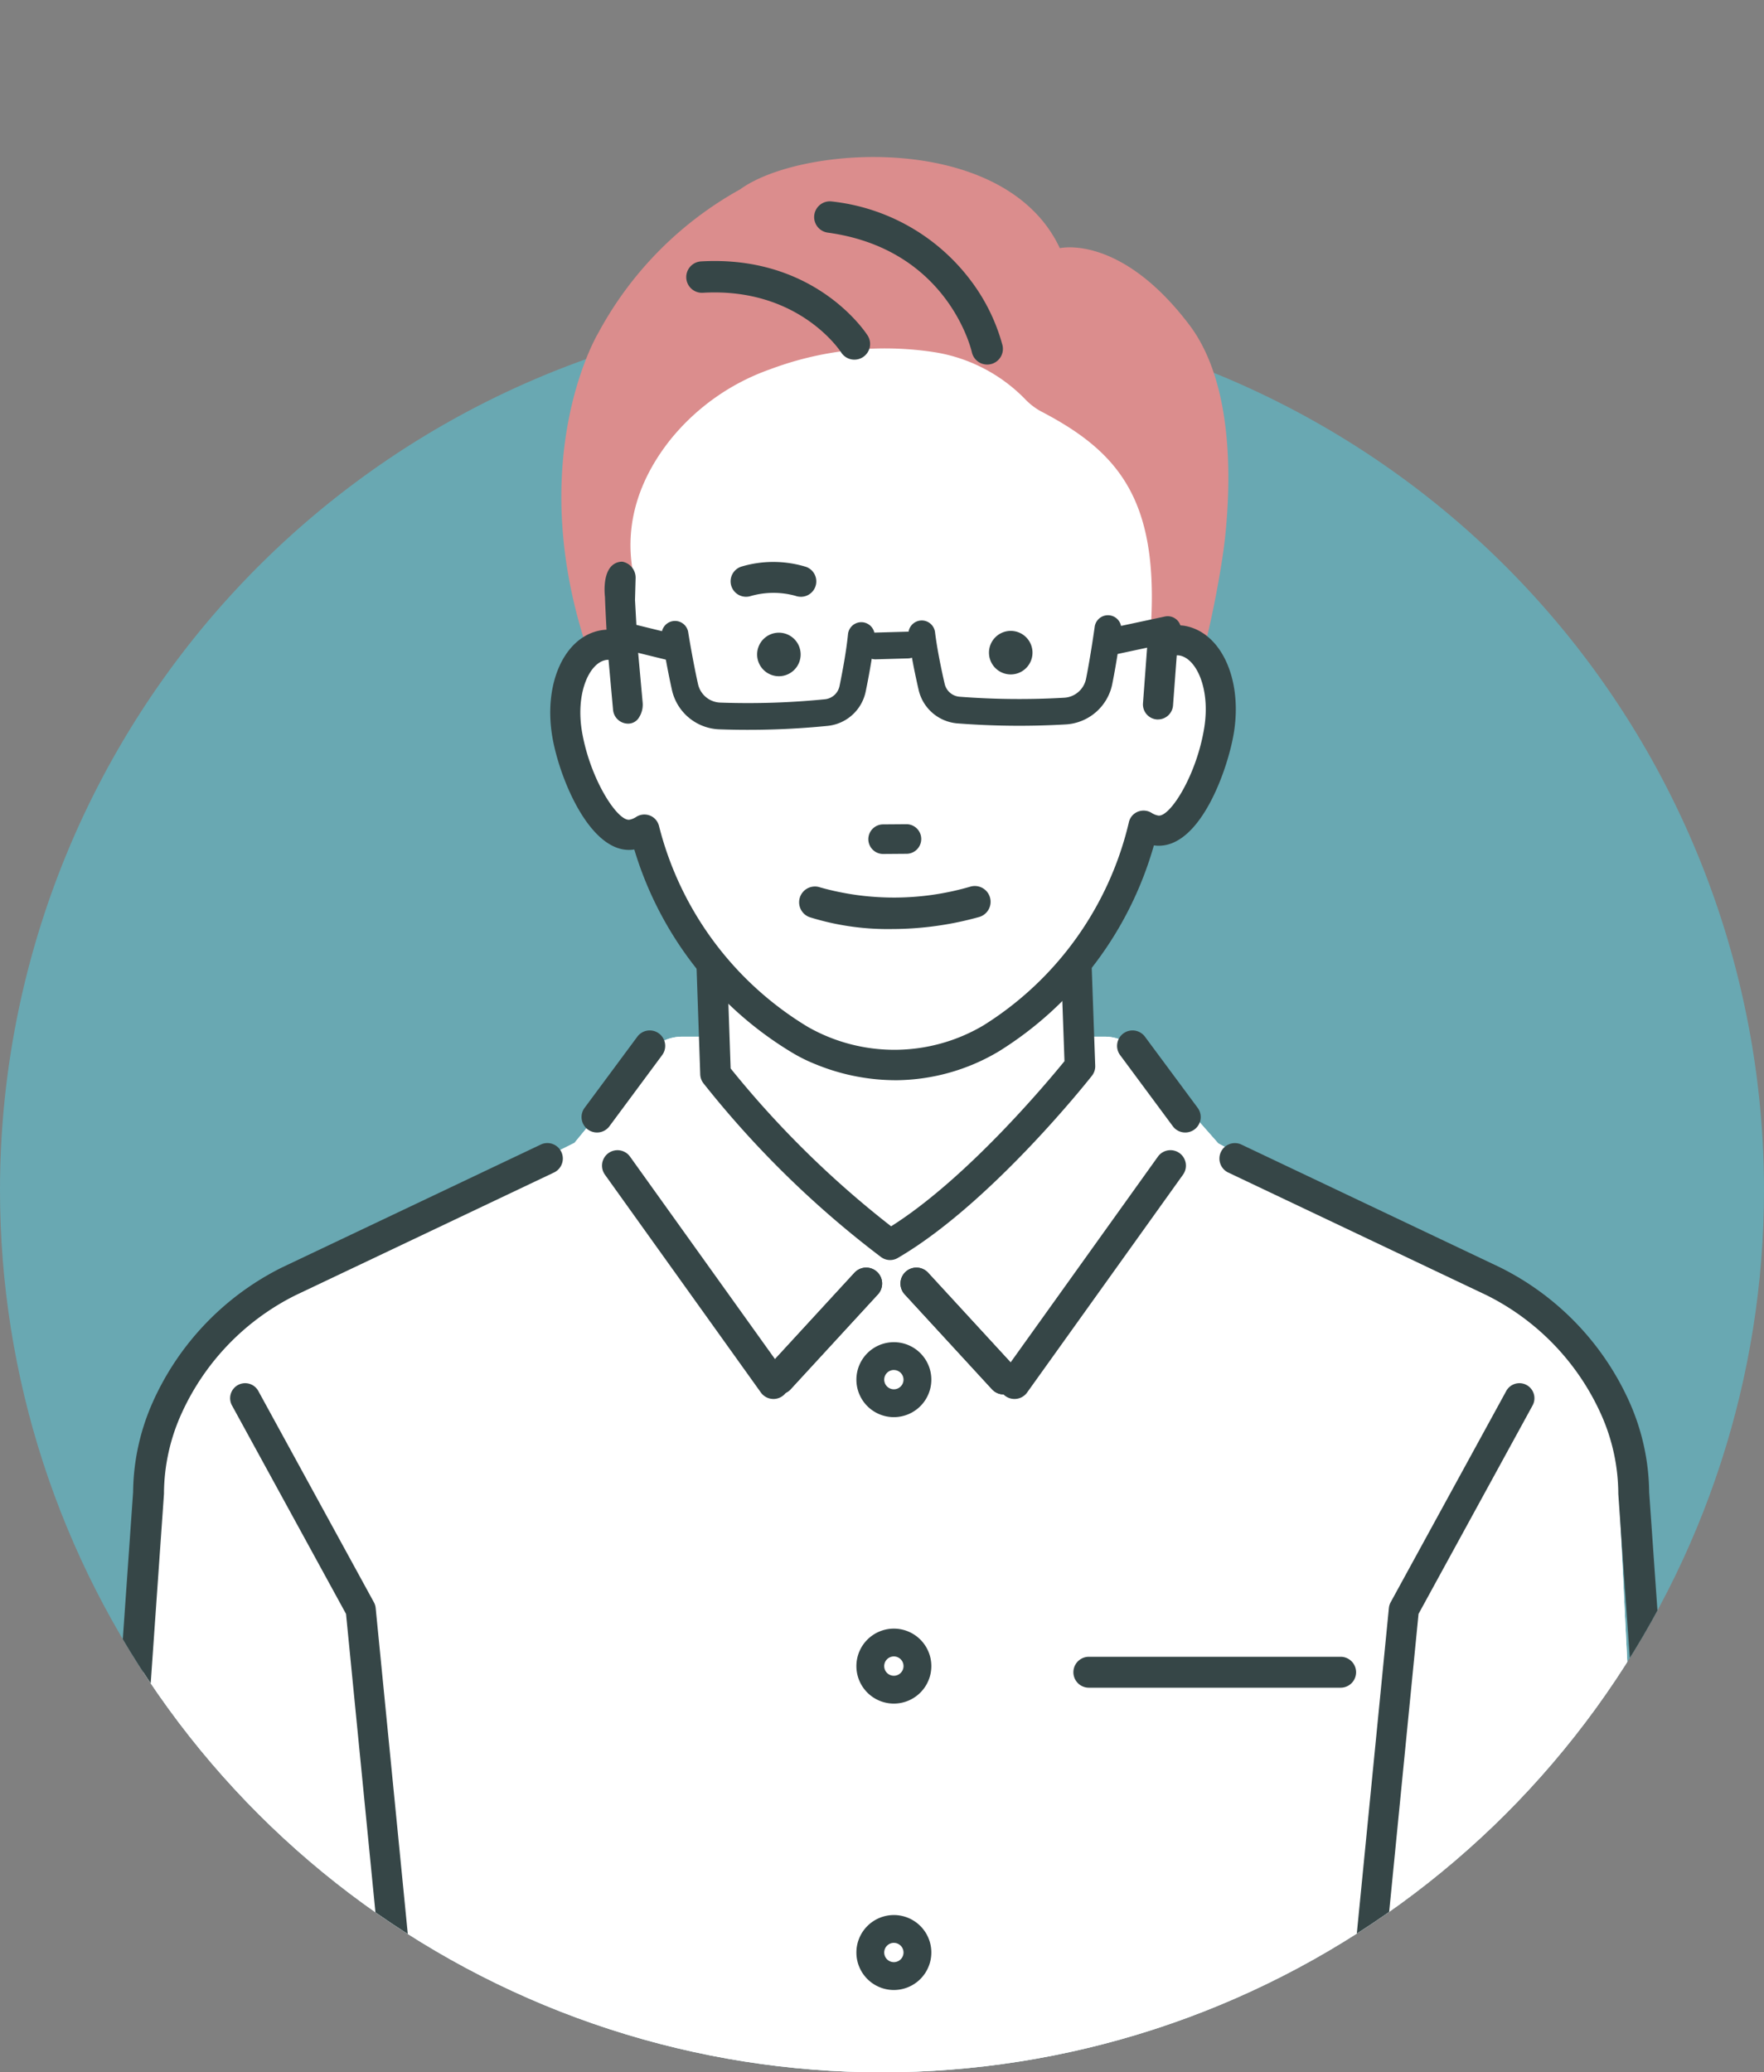 <svg xmlns="http://www.w3.org/2000/svg" xmlns:xlink="http://www.w3.org/1999/xlink" width="194.558" height="228.524" viewBox="0 0 194.558 228.524">
  <rect x="0" y="0" width="194.558" height="228.524" fill="#808080" stroke="none"/>
  <defs>
    <clipPath id="clip-path">
      <path id="Path_1722" data-name="Path 1722" d="M512.346,155.158a97.279,97.279,0,0,1-194.558,0c0-53.726,43.553-131.246,97.279-131.246S512.346,101.432,512.346,155.158Z" transform="translate(-317.788 -23.912)" fill="#db8d8d"/>
    </clipPath>
  </defs>
  <g id="Group_332" data-name="Group 332" transform="translate(-317.788 -23.912)">
    <g id="Group_331" data-name="Group 331" transform="translate(317.788 23.912)" clip-path="url(#clip-path)">
      <path id="Path_1723" data-name="Path 1723" d="M97.279,0A97.279,97.279,0,1,1,0,97.279,97.279,97.279,0,0,1,97.279,0Z" transform="translate(-40.294 131.246) rotate(-45)" fill="#69a8b2"/>
      <path id="Path_1679" data-name="Path 1679" d="M398.1,215.725l-8.213,9.982-33.807,16.878h0c-11.978,5.082-12.571,18.857-12.571,18.857l-3.8,75.57a1.986,1.986,0,0,0,.011.224c-.013.179-.015.227,0,0a5.3,5.3,0,0,0,.142-1.2c0,.224-.014.613-.037,1.227-.026.458-.057.986-.093,1.591H508.706c-.035-.606-.066-1.133-.093-1.591-.023-.613-.034-1-.036-1.227a5.339,5.339,0,0,0,.141,1.2c.016.226.013.177,0,0a1.986,1.986,0,0,0,.011-.224l-3.8-75.57s-.593-13.775-12.571-18.857h0L460.9,225.766,451.934,215.6a4.75,4.75,0,0,0-3.562-1.608h-46.6A4.749,4.749,0,0,0,398.1,215.725Z" transform="translate(-326.529 -99.675)" fill="#fff"/>
      <path id="Path_1680" data-name="Path 1680" d="M398.1,215.725l-8.213,9.982-33.807,16.878h0c-11.978,5.082-12.571,18.857-12.571,18.857l-3.8,75.57a1.986,1.986,0,0,0,.011.224c-.013.179-.015.227,0,0a5.3,5.3,0,0,0,.142-1.2c0,.224-.014.613-.037,1.227-.026.458-.057.986-.093,1.591H508.706c-.035-.606-.066-1.133-.093-1.591-.023-.613-.034-1-.036-1.227a5.339,5.339,0,0,0,.141,1.2c.016.226.013.177,0,0a1.986,1.986,0,0,0,.011-.224l-3.8-75.57s-.593-13.775-12.571-18.857h0L460.9,225.766,451.934,215.6a4.75,4.75,0,0,0-3.562-1.608h-46.6A4.749,4.749,0,0,0,398.1,215.725Z" transform="translate(-326.529 -99.675)" fill="#fff"/>
      <g id="Group_324" data-name="Group 324" transform="translate(76.391 92.455)">
        <path id="Path_1681" data-name="Path 1681" d="M448.448,204.728l-.838-24.284H487.8l.838,23.447s-10.886,13.817-20.935,19.678A108.1,108.1,0,0,1,448.448,204.728Z" transform="translate(-445.924 -178.758)" fill="#fff"/>
        <path id="Path_1682" data-name="Path 1682" d="M466.59,224.138a1.682,1.682,0,0,1-.995-.325,108.735,108.735,0,0,1-19.6-19.174,1.692,1.692,0,0,1-.349-.971l-.837-24.284a1.687,1.687,0,0,1,1.685-1.744h40.195a1.686,1.686,0,0,1,1.685,1.626l.837,23.446a1.686,1.686,0,0,1-.361,1.1c-.452.574-11.2,14.137-21.409,20.092A1.68,1.68,0,0,1,466.59,224.138ZM449,203.009a107.748,107.748,0,0,0,17.7,17.407c8.351-5.269,17.195-15.845,19.12-18.21l-.757-21.192H448.238Z" transform="translate(-444.806 -177.641)" fill="#364647"/>
      </g>
      <path id="Path_1683" data-name="Path 1683" d="M380.54,366.464a1.656,1.656,0,0,1-1.647-1.494l-6.11-61.98-12.564-22.962a1.657,1.657,0,1,1,2.907-1.59L375.852,301.7a1.665,1.665,0,0,1,.2.633l6.143,62.316a1.657,1.657,0,0,1-1.486,1.811C380.65,366.462,380.594,366.464,380.54,366.464Z" transform="translate(-334.619 -125.018)" fill="#364647"/>
      <path id="Path_1684" data-name="Path 1684" d="M563.93,366.464c-.055,0-.109,0-.165-.008a1.657,1.657,0,0,1-1.486-1.811l6.143-62.316a1.655,1.655,0,0,1,.2-.633l12.726-23.258a1.657,1.657,0,1,1,2.907,1.59l-12.564,22.962-6.111,61.98A1.657,1.657,0,0,1,563.93,366.464Z" transform="translate(-415.235 -125.018)" fill="#364647"/>
      <g id="Group_325" data-name="Group 325" transform="translate(84.148 139.776)">
        <path id="Path_1685" data-name="Path 1685" d="M479.136,274.049l.06-1.823,4.558-6.077-4.191-5.029H469.506l-4.191,5.029,4.558,6.077.06,1.823-4.2,20.307,5.143,22.908,1.4,4.47c.023.7.417,5.867,1.118,5.867l.559,1.4,1.955-.838,2.515-6.426-.352,3.3,5.266-30.676Z" transform="translate(-460.738 -258.235)" fill="none"/>
        <path id="Path_1686" data-name="Path 1686" d="M459.461,270.316a1.758,1.758,0,0,1-1.293-2.948l9.638-10.477a1.758,1.758,0,0,1,2.587,2.381l-9.638,10.477A1.753,1.753,0,0,1,459.461,270.316Z" transform="translate(-457.704 -256.323)" fill="#364647"/>
        <path id="Path_1687" data-name="Path 1687" d="M494.308,270.316a1.752,1.752,0,0,1-1.294-.567l-9.638-10.477a1.758,1.758,0,0,1,2.587-2.381l9.638,10.477a1.758,1.758,0,0,1-1.293,2.948Z" transform="translate(-467.751 -256.323)" fill="#364647"/>
      </g>
      <g id="Group_326" data-name="Group 326" transform="translate(66.79 67.854)">
        <path id="Path_1688" data-name="Path 1688" d="M443.492,149.524a5.618,5.618,0,0,1-3.358-3.977c-.592-2.643-1.113-5.857-1.135-5.993a1.492,1.492,0,0,1,2.946-.475c0,.032.528,3.262,1.1,5.816a2.638,2.638,0,0,0,2.5,2.062,86.464,86.464,0,0,0,11.673-.373,1.859,1.859,0,0,0,1.615-1.475c.325-1.584.754-3.871.945-5.779a1.492,1.492,0,1,1,2.969.3c-.2,2.036-.651,4.432-.991,6.085a4.837,4.837,0,0,1-4.2,3.839,89.512,89.512,0,0,1-12.1.391A5.635,5.635,0,0,1,443.492,149.524Z" transform="translate(-432.883 -137.17)" fill="#364647"/>
        <path id="Path_1689" data-name="Path 1689" d="M429.768,140.813a1.492,1.492,0,0,1,.923-2.83l6.114,1.5a1.492,1.492,0,0,1-.71,2.9l-6.115-1.5A1.524,1.524,0,0,1,429.768,140.813Z" transform="translate(-428.842 -137.216)" fill="#364647"/>
        <path id="Path_1690" data-name="Path 1690" d="M488.8,148.5a4.834,4.834,0,0,1-2.884-3.4c-.377-1.645-.879-4.033-1.127-6.061a1.492,1.492,0,0,1,2.962-.363c.233,1.9.712,4.18,1.074,5.757a1.859,1.859,0,0,0,1.648,1.439,86.447,86.447,0,0,0,11.678.113,2.639,2.639,0,0,0,2.454-2.117c.515-2.566.966-5.807.971-5.839a1.492,1.492,0,1,1,2.955.41c-.019.136-.468,3.361-1,6.017a5.623,5.623,0,0,1-5.225,4.51,89.428,89.428,0,0,1-12.1-.122A4.849,4.849,0,0,1,488.8,148.5Z" transform="translate(-451.136 -136.736)" fill="#364647"/>
        <path id="Path_1691" data-name="Path 1691" d="M520.288,141.283a1.493,1.493,0,0,1,.252-2.841l6.608-1.411a1.492,1.492,0,1,1,.623,2.918l-6.608,1.412A1.489,1.489,0,0,1,520.288,141.283Z" transform="translate(-464.921 -136.841)" fill="#364647"/>
        <path id="Path_1692" data-name="Path 1692" d="M477.109,142.829a1.493,1.493,0,0,1,.524-2.874l3.561-.1a1.492,1.492,0,1,1,.081,2.983l-3.56.1A1.491,1.491,0,0,1,477.109,142.829Z" transform="translate(-447.711 -137.981)" fill="#364647"/>
      </g>
      <path id="Path_1693" data-name="Path 1693" d="M459.461,270.316a1.758,1.758,0,0,1-1.293-2.948l9.638-10.477a1.758,1.758,0,0,1,2.587,2.381l-9.638,10.477A1.753,1.753,0,0,1,459.461,270.316Z" transform="translate(-373.556 -116.547)" fill="#364647"/>
      <path id="Path_1694" data-name="Path 1694" d="M494.308,270.316a1.752,1.752,0,0,1-1.294-.567l-9.638-10.477a1.758,1.758,0,0,1,2.587-2.381l9.638,10.477a1.758,1.758,0,0,1-1.293,2.948Z" transform="translate(-383.603 -116.547)" fill="#364647"/>
      <path id="Path_1695" data-name="Path 1695" d="M447.1,262.242a1.7,1.7,0,0,1-1.387-.712l-17.2-24.023a1.7,1.7,0,0,1,2.773-1.985l17.2,24.022a1.705,1.705,0,0,1-1.384,2.7Z" transform="translate(-361.795 -107.972)" fill="#364647"/>
      <path id="Path_1696" data-name="Path 1696" d="M502.708,262.242a1.7,1.7,0,0,1-1.384-2.7l17.2-24.022a1.7,1.7,0,1,1,2.772,1.985L504.1,261.53A1.7,1.7,0,0,1,502.708,262.242Z" transform="translate(-390.815 -107.972)" fill="#364647"/>
      <path id="Path_1697" data-name="Path 1697" d="M478.974,278.278a4.133,4.133,0,1,1,4.133-4.133A4.138,4.138,0,0,1,478.974,278.278Zm0-5.2a1.064,1.064,0,1,0,1.064,1.065A1.066,1.066,0,0,0,478.974,273.081Z" transform="translate(-380.386 -122.003)" fill="#364647"/>
      <path id="Path_1698" data-name="Path 1698" d="M478.974,330.8a4.133,4.133,0,1,1,4.133-4.133A4.138,4.138,0,0,1,478.974,330.8Zm0-5.2a1.065,1.065,0,1,0,1.064,1.065A1.066,1.066,0,0,0,478.974,325.6Z" transform="translate(-380.386 -142.937)" fill="#364647"/>
      <path id="Path_1699" data-name="Path 1699" d="M478.974,383.317a4.133,4.133,0,1,1,4.133-4.134A4.138,4.138,0,0,1,478.974,383.317Zm0-5.2a1.064,1.064,0,1,0,1.064,1.064A1.066,1.066,0,0,0,478.974,378.119Z" transform="translate(-380.386 -163.87)" fill="#364647"/>
      <path id="Path_1700" data-name="Path 1700" d="M339.523,311.364c-.04,0-.08,0-.121,0a1.705,1.705,0,0,1-1.581-1.821L340.451,272a24.961,24.961,0,0,1,2.181-9.952,30.468,30.468,0,0,1,14.234-14.823l28.545-13.552a1.7,1.7,0,0,1,1.463,3.08l-28.505,13.533a27.023,27.023,0,0,0-12.612,13.128,21.563,21.563,0,0,0-1.9,8.648c0,.04,0,.079,0,.119l-2.634,37.593A1.706,1.706,0,0,1,339.523,311.364Z" transform="translate(-325.771 -107.455)" fill="#364647"/>
      <path id="Path_1701" data-name="Path 1701" d="M426.143,224.106a1.705,1.705,0,0,1-1.368-2.72l5.816-7.847a1.7,1.7,0,1,1,2.739,2.03l-5.816,7.847A1.7,1.7,0,0,1,426.143,224.106Z" transform="translate(-360.298 -99.219)" fill="#364647"/>
      <path id="Path_1702" data-name="Path 1702" d="M589.744,311.364a1.705,1.705,0,0,1-1.7-1.586l-2.633-37.593c0-.04,0-.079,0-.119a21.568,21.568,0,0,0-1.9-8.648,27.054,27.054,0,0,0-12.652-13.147l-28.466-13.514a1.7,1.7,0,1,1,1.462-3.08l28.505,13.533a30.5,30.5,0,0,1,14.275,14.842,24.974,24.974,0,0,1,2.181,9.952l2.629,37.534a1.706,1.706,0,0,1-1.582,1.82C589.825,311.362,589.784,311.364,589.744,311.364Z" transform="translate(-406.924 -107.455)" fill="#364647"/>
      <path id="Path_1703" data-name="Path 1703" d="M530.168,224.106a1.7,1.7,0,0,1-1.371-.69l-5.815-7.847a1.7,1.7,0,1,1,2.739-2.03l5.816,7.847a1.705,1.705,0,0,1-1.368,2.72Z" transform="translate(-399.441 -99.219)" fill="#364647"/>
      <path id="Path_1704" data-name="Path 1704" d="M493.955,94.506c.68-6.532.807-17.018-3.973-23.311-7.626-10.04-14.269-8.438-14.269-8.438-6.013-12.869-28.5-11.41-35.257-6.49a39.516,39.516,0,0,0-15.678,15.892s-9.321,15.519.34,38.918l3.872-.353,59.855.074h0C489.753,117.2,493.288,100.913,493.955,94.506Z" transform="translate(-358.821 -35.388)" fill="#db8d8d"/>
      <path id="Path_1705" data-name="Path 1705" d="M476.649,156.788a38.715,38.715,0,0,0,8.423-16.371,3.68,3.68,0,0,0,1.353.524c3.074.492,6.185-6.107,6.982-11.062s-1.052-9.375-4.124-9.869a10.687,10.687,0,0,0-3.581.335c1.383-15.45-3.047-20.98-12.042-25.65a7.354,7.354,0,0,1-1.772-1.4,17.885,17.885,0,0,0-9.876-5.086,36.011,36.011,0,0,0-18.163,1.879,24.685,24.685,0,0,0-10.978,7.729c-2.891,3.625-5.431,8.857-4.026,15.28l-1.378,6.437c-6.338.52-6.512,8.272-6.512,8.272.588,15.028,9.033,13.552,9.033,13.552,1.938,7.5,8.1,14.969,8.1,14.969,13.829,15.02,25.548,10.464,31.764,5.839Z" transform="translate(-358.908 -49.365)" fill="#fff"/>
      <g id="Group_327" data-name="Group 327" transform="translate(60.688 61.941)">
        <path id="Path_1706" data-name="Path 1706" d="M488.71,134.3c-.124-.02-.468-.043-.882-.064a3.009,3.009,0,0,0-2.928,1.838h0l-.49,6.59a1.458,1.458,0,0,0,1.345,1.562c.041,0,.081,0,.122,0a1.458,1.458,0,0,0,1.44-1.35l.425-5.71a2.1,2.1,0,0,1,.508.008c1.95.314,3.628,3.759,2.917,8.2-.832,5.177-3.8,10.086-5.308,9.856a2.227,2.227,0,0,1-.819-.324,1.47,1.47,0,0,0-1.8.2,1.446,1.446,0,0,0-.393.726,36.385,36.385,0,0,1-16.141,22.519,19.435,19.435,0,0,1-19.55.171,36.4,36.4,0,0,1-16.514-22.248,1.531,1.531,0,0,0-.407-.741,1.46,1.46,0,0,0-1.809-.183,2.2,2.2,0,0,1-.808.336c-1.511.26-4.553-4.606-5.466-9.769-.782-4.429.841-7.9,2.783-8.243a2.046,2.046,0,0,1,.512-.017l.515,5.7a1.458,1.458,0,0,0,1.462,1.327,1.176,1.176,0,0,0,1.045-.62,2.4,2.4,0,0,0,.348-1.517l-.556-6.165-.284-5.136.069-2.431a1.587,1.587,0,0,0-1.251-1.582c-2.212.017-1.721,3.7-1.721,3.7-.017.1.176,3.8.176,3.8a4.925,4.925,0,0,0-.819.074c-3.915.693-6.177,5.8-5.149,11.621.819,4.63,4.251,12.94,8.847,12.133l.114-.022a39.207,39.207,0,0,0,17.39,22.471,22.534,22.534,0,0,0,11.417,3,22.205,22.205,0,0,0,11.158-3.154,39.258,39.258,0,0,0,17.07-22.765l.118.02a3.525,3.525,0,0,0,.6.046c4.289-.035,7.342-7.877,8.056-12.317C494.981,140,492.639,134.935,488.71,134.3Z" transform="translate(-418.83 -127.039)" fill="#364647"/>
        <path id="Path_1707" data-name="Path 1707" d="M447.975,182.328a17.663,17.663,0,0,1-2.586-1.277,39.349,39.349,0,0,1-17.423-22.41c-4.706.744-8.193-7.631-9.02-12.309-1.047-5.935,1.287-11.144,5.315-11.858a5.13,5.13,0,0,1,.64-.071c-.11-2.114-.165-3.315-.165-3.579-.022-.173-.273-2.3.636-3.348a1.648,1.648,0,0,1,1.286-.572,1.8,1.8,0,0,1,1.456,1.772l-.068,2.451.283,5.119.556,6.157a2.61,2.61,0,0,1-.379,1.646,1.391,1.391,0,0,1-1.214.713,1.67,1.67,0,0,1-1.667-1.513l-.5-5.525a1.693,1.693,0,0,0-.292.022c-1.848.328-3.378,3.7-2.617,8.007.93,5.257,3.943,9.825,5.232,9.6a2.018,2.018,0,0,0,.732-.306,1.667,1.667,0,0,1,2.06.206,1.73,1.73,0,0,1,.464.839,36.212,36.212,0,0,0,16.421,22.121,19.284,19.284,0,0,0,19.343-.171,36.176,36.176,0,0,0,16.045-22.39,1.65,1.65,0,0,1,.451-.827,1.682,1.682,0,0,1,2.047-.227,2.04,2.04,0,0,0,.744.3c1.29.2,4.228-4.422,5.074-9.688.693-4.322-.891-7.664-2.747-7.965a1.649,1.649,0,0,0-.286-.016l-.411,5.532a1.67,1.67,0,0,1-1.642,1.538c-.046,0-.091,0-.138,0a1.662,1.662,0,0,1-1.533-1.78l.49-6.59a.2.2,0,0,1,.015-.064A3.222,3.222,0,0,1,487.7,133.9c.326.017.747.041.9.066h0c4.039.65,6.458,5.822,5.5,11.773-.627,3.9-3.577,12.451-8.256,12.488a3.8,3.8,0,0,1-.57-.039A39.406,39.406,0,0,1,468.178,180.9a22.448,22.448,0,0,1-11.262,3.184A23.37,23.37,0,0,1,447.975,182.328Zm-19.79-24.109a.2.2,0,0,1,.118.13A38.967,38.967,0,0,0,445.6,180.7a22.469,22.469,0,0,0,11.311,2.97,22.046,22.046,0,0,0,11.056-3.126A39.017,39.017,0,0,0,484.945,157.9a.2.2,0,0,1,.233-.145l.113.02a3.355,3.355,0,0,0,.562.043c4.176-.034,7.178-7.927,7.857-12.146.917-5.724-1.349-10.69-5.167-11.305h0c-.106-.017-.42-.039-.86-.061a2.813,2.813,0,0,0-2.717,1.683l-.487,6.557a1.256,1.256,0,0,0,1.158,1.344c.035,0,.07,0,.1,0a1.26,1.26,0,0,0,1.24-1.161l.425-5.71a.2.2,0,0,1,.184-.188,2.3,2.3,0,0,1,.558.01c2.045.327,3.817,3.873,3.087,8.432-.8,4.958-3.749,10.3-5.541,10.025a2.441,2.441,0,0,1-.895-.352,1.273,1.273,0,0,0-1.551.174,1.249,1.249,0,0,0-.336.625A36.594,36.594,0,0,1,466.679,178.4a19.71,19.71,0,0,1-19.764.17,36.622,36.622,0,0,1-16.6-22.371,1.326,1.326,0,0,0-.35-.644,1.264,1.264,0,0,0-1.558-.158,2.388,2.388,0,0,1-.882.364c-1.793.308-4.827-4.984-5.7-9.934-.8-4.547.91-8.118,2.948-8.479a2.283,2.283,0,0,1,.564-.019.2.2,0,0,1,.188.185l.515,5.7a1.259,1.259,0,0,0,1.257,1.141.973.973,0,0,0,.875-.526,2.2,2.2,0,0,0,.316-1.389l-.556-6.164-.284-5.143.069-2.448a1.375,1.375,0,0,0-1.078-1.375,1.229,1.229,0,0,0-.95.434c-.807.929-.541,3.015-.539,3.036a.194.194,0,0,1,0,.059c-.005.138.1,2.321.178,3.752a.2.2,0,0,1-.2.214,4.731,4.731,0,0,0-.785.072c-3.8.674-5.993,5.674-4.985,11.385.806,4.559,4.16,12.747,8.612,11.967l.108-.021A.2.2,0,0,1,428.184,158.219Z" transform="translate(-418.696 -126.904)" fill="#364647"/>
      </g>
      <path id="Path_1708" data-name="Path 1708" d="M499.156,142.005a2.4,2.4,0,1,0,2.378-2.413A2.4,2.4,0,0,0,499.156,142.005Z" transform="translate(-390.078 -70.02)" fill="#364647"/>
      <path id="Path_1709" data-name="Path 1709" d="M456.637,142.335a2.4,2.4,0,1,0,2.377-2.413A2.4,2.4,0,0,0,456.637,142.335Z" transform="translate(-373.131 -70.152)" fill="#364647"/>
      <path id="Path_1710" data-name="Path 1710" d="M485.53,78.7a1.729,1.729,0,0,1-1.035-1.222c-.109-.475-2.776-11.406-15.9-13.2a1.732,1.732,0,0,1,.469-3.433,22.172,22.172,0,0,1,15.289,8.694,20.841,20.841,0,0,1,3.52,7.178A1.732,1.732,0,0,1,485.53,78.7Z" transform="translate(-377.301 -38.626)" fill="#364647"/>
      <path id="Path_1711" data-name="Path 1711" d="M461.527,82.518a1.723,1.723,0,0,1-.8-.666c-.205-.315-4.817-7.184-15.254-6.579a1.732,1.732,0,0,1-.2-3.459c12.547-.727,18.14,7.806,18.372,8.17a1.732,1.732,0,0,1-2.118,2.534Z" transform="translate(-367.951 -42.987)" fill="#364647"/>
      <g id="Group_328" data-name="Group 328" transform="translate(66.945 67.807)">
        <path id="Path_1712" data-name="Path 1712" d="M443.579,149.295a5.553,5.553,0,0,1-3.319-3.93c-.585-2.613-1.1-5.789-1.122-5.923a1.475,1.475,0,0,1,2.912-.47c0,.032.522,3.224,1.087,5.748a2.608,2.608,0,0,0,2.471,2.038,85.468,85.468,0,0,0,11.536-.369,1.837,1.837,0,0,0,1.6-1.458c.322-1.565.746-3.826.934-5.712a1.474,1.474,0,0,1,2.934.293c-.2,2.012-.644,4.381-.98,6.014a4.779,4.779,0,0,1-4.153,3.794,88.445,88.445,0,0,1-11.955.387A5.563,5.563,0,0,1,443.579,149.295Z" transform="translate(-433.094 -137.086)" fill="#364647"/>
        <path id="Path_1713" data-name="Path 1713" d="M430.015,140.686a1.475,1.475,0,0,1,.912-2.8l6.043,1.481a1.475,1.475,0,0,1-.7,2.865l-6.043-1.482A1.512,1.512,0,0,1,430.015,140.686Z" transform="translate(-429.101 -137.131)" fill="#364647"/>
        <path id="Path_1714" data-name="Path 1714" d="M488.355,148.279a4.776,4.776,0,0,1-2.85-3.363c-.373-1.626-.868-3.985-1.114-5.99a1.474,1.474,0,1,1,2.927-.358c.23,1.88.7,4.132,1.061,5.69a1.838,1.838,0,0,0,1.629,1.422,85.51,85.51,0,0,0,11.541.112,2.61,2.61,0,0,0,2.425-2.092c.508-2.536.955-5.739.959-5.771a1.475,1.475,0,0,1,2.921.405c-.018.134-.462,3.321-.989,5.946a5.556,5.556,0,0,1-5.164,4.457,88.416,88.416,0,0,1-11.961-.12A4.806,4.806,0,0,1,488.355,148.279Z" transform="translate(-451.134 -136.657)" fill="#364647"/>
        <path id="Path_1715" data-name="Path 1715" d="M519.479,141.15a1.475,1.475,0,0,1,.249-2.807l6.531-1.395a1.475,1.475,0,1,1,.616,2.884l-6.531,1.395A1.472,1.472,0,0,1,519.479,141.15Z" transform="translate(-464.758 -136.76)" fill="#364647"/>
        <path id="Path_1716" data-name="Path 1716" d="M476.8,142.678a1.475,1.475,0,0,1,.517-2.839l3.519-.1a1.475,1.475,0,1,1,.08,2.948l-3.52.1A1.465,1.465,0,0,1,476.8,142.678Z" transform="translate(-447.749 -137.887)" fill="#364647"/>
      </g>
      <path id="Path_1717" data-name="Path 1717" d="M459.506,130.8a1.686,1.686,0,0,1-.586-.105,9.134,9.134,0,0,0-4.991.045,1.7,1.7,0,0,1-.9-3.285,12.3,12.3,0,0,1,7.071.049,1.7,1.7,0,0,1-.6,3.3Z" transform="translate(-371.194 -64.992)" fill="#364647"/>
      <g id="Group_330" data-name="Group 330" transform="translate(88.14 90.891)">
        <g id="Group_329" data-name="Group 329" transform="translate(7.635)">
          <path id="Path_1718" data-name="Path 1718" d="M481.424,178.234a1.431,1.431,0,1,0-.023-2.862l-2.613.02a1.431,1.431,0,0,0,.022,2.862Z" transform="translate(-477.169 -175.172)" fill="#364647"/>
          <path id="Path_1719" data-name="Path 1719" d="M478.05,178.2a1.631,1.631,0,0,1,.6-3.141l2.613-.02a1.631,1.631,0,0,1,.026,3.261h0l-2.613.02A1.639,1.639,0,0,1,478.05,178.2Zm3.7-2.67a1.22,1.22,0,0,0-.476-.091l-2.613.02a1.231,1.231,0,0,0,.019,2.462l2.613-.021a1.231,1.231,0,0,0,.456-2.37Zm-.455,2.57,0,0Z" transform="translate(-477.037 -175.04)" fill="#364647"/>
        </g>
        <path id="Path_1720" data-name="Path 1720" d="M474.566,191.108a28.81,28.81,0,0,1-9.074-1.309,1.742,1.742,0,0,1,1.179-3.279,30.067,30.067,0,0,0,16.6-.1,1.743,1.743,0,0,1,.938,3.357A35.847,35.847,0,0,1,474.566,191.108Z" transform="translate(-464.341 -179.55)" fill="#364647"/>
      </g>
      <path id="Path_1721" data-name="Path 1721" d="M544.111,331.105h-27.77a1.7,1.7,0,1,1,0-3.409h27.77a1.7,1.7,0,1,1,0,3.409Z" transform="translate(-396.248 -144.995)" fill="#364647"/>
    </g>
  </g>
</svg>
